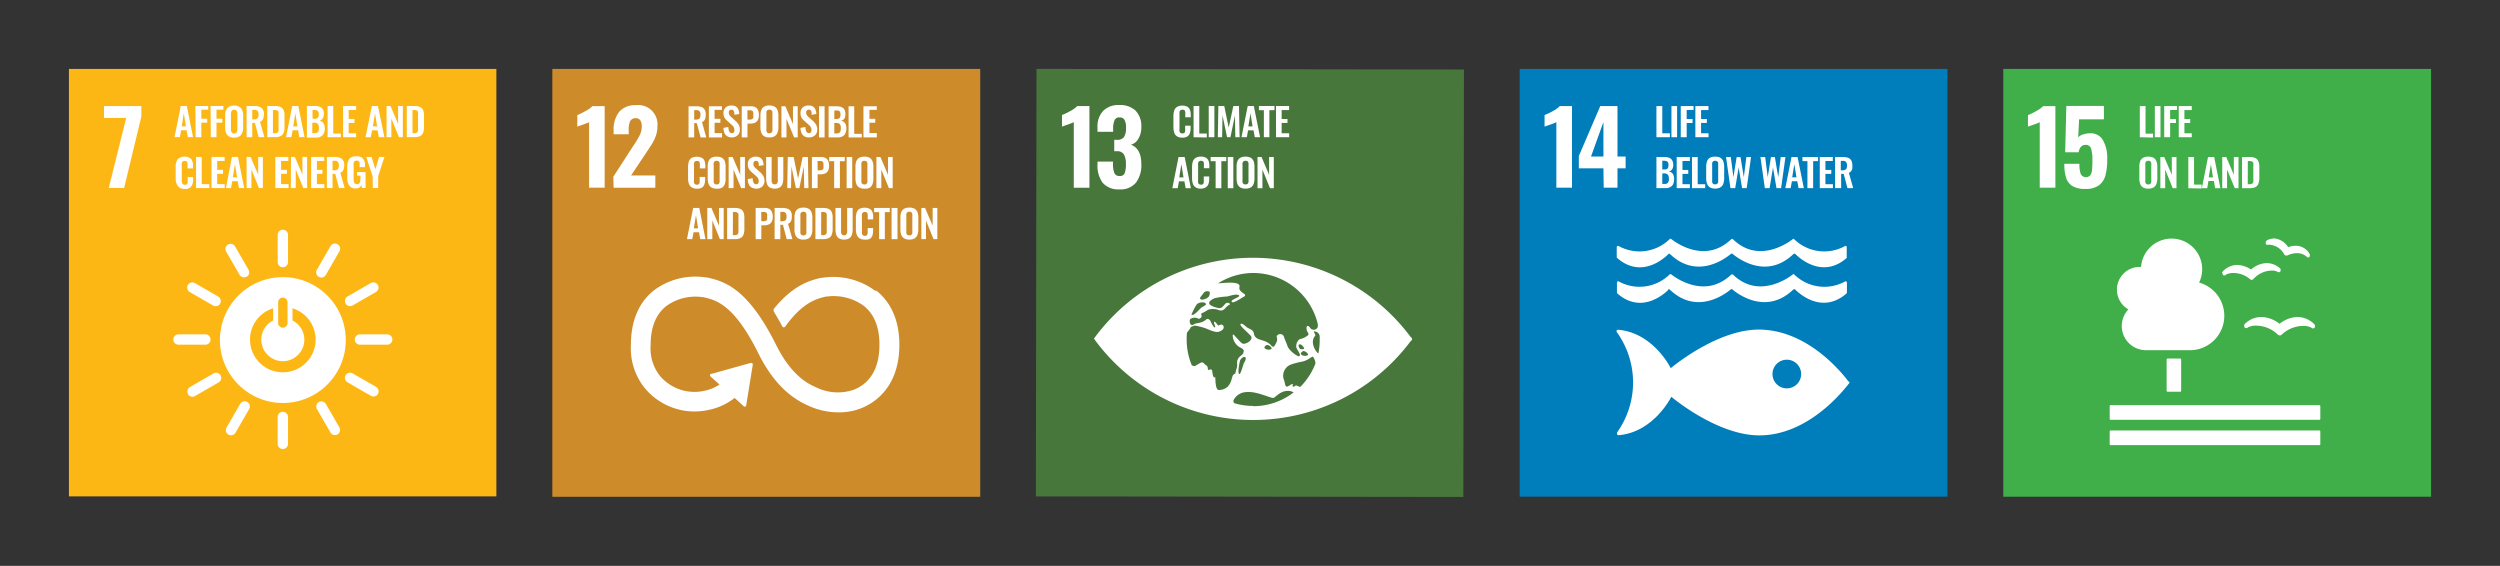 <?xml version="1.0" encoding="UTF-8" standalone="no"?>
<svg
   id="SDGs"
   viewBox="0 0 362.73 82.107"
   version="1.1"
   sodipodi:docname="Sustainable_Development_Goals.svg"
   width="362.73"
   height="82.107"
   inkscape:version="1.1.2 (0a00cf5339, 2022-02-04)"
   xmlns:inkscape="http://www.inkscape.org/namespaces/inkscape"
   xmlns:sodipodi="http://sodipodi.sourceforge.net/DTD/sodipodi-0.dtd"
   xmlns="http://www.w3.org/2000/svg"
   xmlns:svg="http://www.w3.org/2000/svg">
  <rect x="0" y="0" width="362.73" height="82.107" fill="#333333" stroke="none"/>
  <sodipodi:namedview
     id="namedview1117"
     pagecolor="#ffffff"
     bordercolor="#666666"
     borderopacity="1.0"
     inkscape:pageshadow="2"
     inkscape:pageopacity="0.0"
     inkscape:pagecheckerboard="0"
     showgrid="false"
     fit-margin-top="10"
     fit-margin-left="10"
     fit-margin-right="10"
     fit-margin-bottom="10"
     inkscape:zoom="4.8229806"
     inkscape:cx="216.77467"
     inkscape:cy="89.985849"
     inkscape:window-width="3840"
     inkscape:window-height="2107"
     inkscape:window-x="3840"
     inkscape:window-y="0"
     inkscape:window-maximized="1"
     inkscape:current-layer="SDGs" />
  <defs
     id="defs4">
    <style
       id="style2">.cls-1{fill:#f4f4f5;}.cls-2{fill:#5fbb46;}.cls-3{fill:#d19f2a;}.cls-4{fill:#c22033;}.cls-5{fill:#2d9a47;}.cls-6{fill:#48773c;}.cls-7{fill:#fdb714;}.cls-8{fill:#ef412a;}.cls-9{fill:#f99d25;}.cls-10{fill:#007dbb;}.cls-11{fill:#8f1838;}.cls-12{fill:#00add8;}.cls-13{fill:#f36e24;}.cls-14{fill:#ea1d2d;}.cls-15{fill:#e01a83;}.cls-16{fill:#1a3668;}.cls-17{fill:#cd8b2a;}.cls-18{fill:#00558a;}.cls-19{fill:#fff;}.cls-20{fill:#40ae49;}.cls-21{fill:#009edb;}</style>
  </defs>
  <g
     id="SDG15"
     transform="translate(141.01,-184.4)">
    <rect
       class="cls-20"
       x="149.65"
       y="194.4"
       width="62.07"
       height="62.07"
       id="rect192" />
    <path
       class="cls-19"
       d="m 154.94,202.14 c -0.1,0.05 -0.42,0.18 -0.93,0.36 -0.51,0.18 -0.67,0.23 -0.78,0.28 v -1.68 a 9.28,9.28 0 0 0 1.21,-0.59 4.26,4.26 0 0 0 1,-0.71 h 1.77 v 11.83 h -2.27 z"
       id="path194" />
    <path
       class="cls-19"
       d="m 159.68,211.39 a 2.11,2.11 0 0 1 -0.92,-1.22 6.47,6.47 0 0 1 -0.25,-2 h 2.19 a 4.08,4.08 0 0 0 0.19,1.48 0.85,0.85 0 0 0 1.39,0.17 1.68,1.68 0 0 0 0.25,-0.8 13.62,13.62 0 0 0 0.05,-1.45 5,5 0 0 0 -0.19,-1.61 0.78,0.78 0 0 0 -0.81,-0.54 c -0.53,0 -0.87,0.36 -1,1.07 h -1.95 l 0.17,-6.72 h 5.45 v 1.94 h -3.6 l -0.13,2.62 a 1.5,1.5 0 0 1 0.7,-0.42 3.38,3.38 0 0 1 1.07,-0.17 2,2 0 0 1 1.82,1 5.16,5.16 0 0 1 0.62,2.75 9,9 0 0 1 -0.25,2.33 2.68,2.68 0 0 1 -0.94,1.46 3.19,3.19 0 0 1 -2,0.53 3.41,3.41 0 0 1 -1.86,-0.42 z"
       id="path196" />
    <path
       class="cls-19"
       d="m 169.46,204.31 v -4.52 h 0.83 v 4 h 1.09 v 0.57 z"
       id="path198" />
    <path
       class="cls-19"
       d="m 171.64,204.31 v -4.52 h 0.82 v 4.52 z"
       id="path200" />
    <path
       class="cls-19"
       d="m 173,204.31 v -4.52 h 1.86 v 0.57 h -1 v 1.32 h 0.84 v 0.57 h -0.84 v 2.06 z"
       id="path202" />
    <path
       class="cls-19"
       d="m 175.11,204.31 v -4.52 H 177 v 0.58 h -1.07 v 1.3 h 0.84 v 0.58 h -0.84 v 1.49 H 177 v 0.57 z"
       id="path204" />
    <path
       class="cls-19"
       d="m 170.69,211.77 a 1.44,1.44 0 0 1 -0.77,-0.18 1,1 0 0 1 -0.41,-0.52 2.3,2.3 0 0 1 -0.12,-0.79 v -1.69 a 2.3,2.3 0 0 1 0.12,-0.79 1.06,1.06 0 0 1 0.41,-0.5 1.54,1.54 0 0 1 0.77,-0.17 1.52,1.52 0 0 1 0.77,0.17 1,1 0 0 1 0.41,0.5 2.29,2.29 0 0 1 0.13,0.79 v 1.7 a 2.27,2.27 0 0 1 -0.13,0.78 1,1 0 0 1 -0.41,0.52 1.42,1.42 0 0 1 -0.77,0.18 z m 0,-0.61 a 0.41,0.41 0 0 0 0.3,-0.09 0.4,0.4 0 0 0 0.13,-0.25 1.18,1.18 0 0 0 0,-0.34 v -2.08 a 1.18,1.18 0 0 0 0,-0.34 0.41,0.41 0 0 0 -0.13,-0.24 0.41,0.41 0 0 0 -0.3,-0.09 0.45,0.45 0 0 0 -0.3,0.09 0.41,0.41 0 0 0 -0.13,0.24 1.67,1.67 0 0 0 0,0.34 v 2.08 a 1.18,1.18 0 0 0 0,0.34 0.4,0.4 0 0 0 0.13,0.25 0.41,0.41 0 0 0 0.3,0.09 z"
       id="path206" />
    <path
       class="cls-19"
       d="m 172.44,211.71 v -4.53 H 173 l 1.1,2.58 v -2.58 h 0.68 v 4.53 h -0.54 l -1.1,-2.71 v 2.71 z"
       id="path208" />
    <path
       class="cls-19"
       d="m 176.5,211.71 v -4.53 h 0.83 v 4 h 1.1 v 0.57 z"
       id="path210" />
    <path
       class="cls-19"
       d="m 178.46,211.71 0.9,-4.53 h 0.89 l 0.9,4.53 h -0.76 l -0.18,-1.05 h -0.79 l -0.18,1.05 z m 1,-1.57 h 0.62 l -0.31,-1.9 z"
       id="path212" />
    <path
       class="cls-19"
       d="m 181.42,211.71 v -4.53 H 182 l 1.1,2.58 v -2.58 h 0.68 v 4.53 h -0.54 L 182.12,209 v 2.71 z"
       id="path214" />
    <path
       class="cls-19"
       d="m 184.29,211.71 v -4.53 h 1.07 a 2,2 0 0 1 0.86,0.15 0.84,0.84 0 0 1 0.44,0.47 2,2 0 0 1 0.14,0.79 v 1.65 a 2.16,2.16 0 0 1 -0.14,0.82 0.9,0.9 0 0 1 -0.43,0.49 1.9,1.9 0 0 1 -0.84,0.16 z m 0.83,-0.58 h 0.25 a 0.63,0.63 0 0 0 0.41,-0.1 0.45,0.45 0 0 0 0.15,-0.29 3.23,3.23 0 0 0 0,-0.48 v -1.73 a 2.45,2.45 0 0 0 0,-0.44 0.38,0.38 0 0 0 -0.16,-0.24 0.73,0.73 0 0 0 -0.4,-0.08 h -0.24 z"
       id="path216" />
    <rect
       class="cls-19"
       x="173.35"
       y="236.42"
       width="2.11"
       height="4.82"
       rx="0.14"
       id="rect218" />
    <path
       class="cls-19"
       d="m 195.51,243.18 h -30.28 a 0.15,0.15 0 0 0 -0.14,0.15 v 1.85 a 0.13,0.13 0 0 0 0.14,0.13 h 30.28 a 0.14,0.14 0 0 0 0.14,-0.13 v -1.85 a 0.15,0.15 0 0 0 -0.14,-0.15"
       id="path220" />
    <path
       class="cls-19"
       d="m 195.51,246.86 h -30.28 a 0.14,0.14 0 0 0 -0.14,0.14 v 1.86 a 0.13,0.13 0 0 0 0.14,0.13 h 30.28 a 0.14,0.14 0 0 0 0.14,-0.13 V 247 a 0.14,0.14 0 0 0 -0.14,-0.14"
       id="path222" />
    <path
       class="cls-19"
       d="m 189.75,231.39 a 4.53,4.53 0 0 0 -2.62,-1 3.48,3.48 0 0 0 -2.43,1 0.25,0.25 0 0 0 -0.09,0.19 v 0.16 a 0.27,0.27 0 0 0 0.09,0.21 0.24,0.24 0 0 0 0.21,0.05 H 185 a 0.4,0.4 0 0 0 0.15,-0.1 2.42,2.42 0 0 1 1.22,-0.25 4.6,4.6 0 0 1 3.12,1.3 v 0 a 0.39,0.39 0 0 0 0.27,0.11 A 0.34,0.34 0 0 0 190,233 v 0 a 4.57,4.57 0 0 1 3.12,-1.31 2.42,2.42 0 0 1 1.22,0.25 0.4,0.4 0 0 0 0.17,0.1 0.29,0.29 0 0 0 0.17,0 0.26,0.26 0 0 0 0.19,-0.25 v -0.15 a 0.27,0.27 0 0 0 -0.08,-0.19 3.52,3.52 0 0 0 -2.46,-1.06 4.42,4.42 0 0 0 -2.61,1"
       id="path224" />
    <path
       class="cls-19"
       d="m 187.87,219.32 a 0.23,0.23 0 0 0 -0.13,0.16 v 0.1 a 0.3,0.3 0 0 0 0,0.23 0.26,0.26 0 0 0 0.19,0.1 v 0 a 0.4,0.4 0 0 0 0.15,0 0.53,0.53 0 0 1 0.18,0 2.61,2.61 0 0 1 2.16,1.41 v 0 a 0.33,0.33 0 0 0 0.2,0.15 h 0.09 a 0.38,0.38 0 0 0 0.16,0 v 0 a 3,3 0 0 1 1.35,-0.33 2.08,2.08 0 0 1 1.38,0.44 0.35,0.35 0 0 0 0.1,0.11 l 0.1,0.05 h 0.07 a 0.27,0.27 0 0 0 0.12,0 0.26,0.26 0 0 0 0.13,-0.16 v -0.09 a 0.15,0.15 0 0 0 0,-0.07 0.28,0.28 0 0 0 0,-0.13 2.27,2.27 0 0 0 -2.05,-1.23 3.11,3.11 0 0 0 -1.09,0.2 2.66,2.66 0 0 0 -1.98,-1.26 2.51,2.51 0 0 0 -1.13,0.28"
       id="path226" />
    <path
       class="cls-19"
       d="m 181.47,224 v 0.14 a 0.26,0.26 0 0 0 0.32,0.23 v 0 a 0.41,0.41 0 0 0 0.13,-0.1 2.24,2.24 0 0 1 1.15,-0.26 3.75,3.75 0 0 1 2.4,0.91 v 0 a 0.39,0.39 0 0 0 0.23,0.09 v 0 a 0.37,0.37 0 0 0 0.24,-0.12 v 0 a 3.64,3.64 0 0 1 2.66,-1.23 1.7,1.7 0 0 1 0.79,0.15 0.53,0.53 0 0 0 0.15,0.08 h 0.18 a 0.25,0.25 0 0 0 0.17,-0.26 v -0.12 a 0.23,0.23 0 0 0 -0.09,-0.18 2.94,2.94 0 0 0 -1.94,-0.76 3.59,3.59 0 0 0 -2.26,0.94 3.79,3.79 0 0 0 -2,-0.67 2.88,2.88 0 0 0 -2.15,1 0.26,0.26 0 0 0 -0.07,0.19"
       id="path228" />
    <path
       class="cls-19"
       d="m 166.14,226.41 a 3.29,3.29 0 0 1 3.29,-3.28 h 0.21 a 4.44,4.44 0 1 1 8.42,2.27 5,5 0 0 1 -1.08,9.81 h -6.63 v 0 a 3.51,3.51 0 0 1 -2.55,-5.92 3.29,3.29 0 0 1 -1.66,-2.88 z"
       id="path230" />
  </g>
  <g
     id="SDG14"
     transform="translate(141.184,-184.41)">
    <rect
       class="cls-10"
       x="79.31"
       y="194.41"
       width="62.06"
       height="62.06"
       id="rect233" />
    <path
       class="cls-19"
       d="m 84.63,202.14 a 8.65,8.65 0 0 1 -0.93,0.37 c -0.41,0.13 -0.67,0.23 -0.78,0.27 v -1.68 a 8.5,8.5 0 0 0 1.21,-0.58 3.8,3.8 0 0 0 1,-0.72 h 1.77 v 11.84 h -2.27 z"
       id="path235" />
    <path
       class="cls-19"
       d="m 91.46,208.83 h -3.57 v -1.78 L 91,199.8 h 2.5 v 7.32 h 1.18 v 1.71 H 93.5 v 2.81 h -2 z m 0,-1.71 v -5 l -1.8,5 z"
       id="path237" />
    <path
       class="cls-19"
       d="M 99.15,204.32 V 199.8 H 100 v 3.95 h 1.1 v 0.57 z"
       id="path239" />
    <path
       class="cls-19"
       d="m 101.33,204.32 v -4.52 h 0.82 v 4.52 z"
       id="path241" />
    <path
       class="cls-19"
       d="m 102.68,204.32 v -4.52 h 1.86 v 0.57 h -1 v 1.31 h 0.85 v 0.58 h -0.85 v 2.06 z"
       id="path243" />
    <path
       class="cls-19"
       d="m 104.8,204.32 v -4.52 h 1.9 v 0.58 h -1.07 v 1.3 h 0.84 v 0.57 h -0.84 v 1.5 h 1.08 v 0.57 z"
       id="path245" />
    <path
       class="cls-19"
       d="m 99.15,211.71 v -4.52 h 1.11 a 2.26,2.26 0 0 1 0.54,0.05 1.15,1.15 0 0 1 0.42,0.19 0.79,0.79 0 0 1 0.27,0.35 1.35,1.35 0 0 1 0.1,0.57 1.32,1.32 0 0 1 -0.08,0.47 0.7,0.7 0 0 1 -0.22,0.31 1,1 0 0 1 -0.36,0.15 0.88,0.88 0 0 1 0.44,0.19 0.76,0.76 0 0 1 0.26,0.37 1.51,1.51 0 0 1 0.09,0.55 1.91,1.91 0 0 1 -0.08,0.57 1,1 0 0 1 -0.24,0.42 1.09,1.09 0 0 1 -0.4,0.25 1.77,1.77 0 0 1 -0.55,0.08 z M 100,209 h 0.28 a 0.78,0.78 0 0 0 0.38,-0.07 0.41,0.41 0 0 0 0.19,-0.22 1.35,1.35 0 0 0 0.05,-0.38 0.64,0.64 0 0 0 -0.08,-0.37 0.37,0.37 0 0 0 -0.24,-0.18 1.61,1.61 0 0 0 -0.42,-0.05 H 100 Z m 0,2.1 h 0.32 a 0.58,0.58 0 0 0 0.5,-0.18 0.94,0.94 0 0 0 0.14,-0.56 1.15,1.15 0 0 0 -0.07,-0.45 0.44,0.44 0 0 0 -0.21,-0.25 0.75,0.75 0 0 0 -0.39,-0.09 H 100 Z"
       id="path247" />
    <path
       class="cls-19"
       d="m 102.09,211.71 v -4.52 H 104 v 0.58 h -1.07 v 1.3 h 0.84 v 0.57 h -0.84 v 1.5 H 104 v 0.57 z"
       id="path249" />
    <path
       class="cls-19"
       d="m 104.31,211.71 v -4.52 h 0.83 v 3.95 h 1.09 v 0.57 z"
       id="path251" />
    <path
       class="cls-19"
       d="m 107.67,211.77 a 1.44,1.44 0 0 1 -0.77,-0.18 1,1 0 0 1 -0.4,-0.51 2.11,2.11 0 0 1 -0.13,-0.79 v -1.7 a 2.06,2.06 0 0 1 0.13,-0.78 0.91,0.91 0 0 1 0.4,-0.5 1.44,1.44 0 0 1 0.77,-0.17 1.4,1.4 0 0 1 0.77,0.17 0.93,0.93 0 0 1 0.41,0.5 2.27,2.27 0 0 1 0.13,0.78 v 1.7 a 2.38,2.38 0 0 1 -0.13,0.79 1,1 0 0 1 -0.41,0.51 1.39,1.39 0 0 1 -0.77,0.18 z m 0,-0.61 a 0.41,0.41 0 0 0 0.3,-0.09 0.48,0.48 0 0 0 0.14,-0.24 1.87,1.87 0 0 0 0,-0.34 v -2.09 a 1.79,1.79 0 0 0 0,-0.34 0.41,0.41 0 0 0 -0.44,-0.32 0.45,0.45 0 0 0 -0.3,0.09 0.4,0.4 0 0 0 -0.13,0.23 1.79,1.79 0 0 0 0,0.34 v 2.09 a 1.87,1.87 0 0 0 0,0.34 0.41,0.41 0 0 0 0.13,0.24 0.45,0.45 0 0 0 0.3,0.09 z"
       id="path253" />
    <path
       class="cls-19"
       d="m 109.89,211.71 -0.64,-4.52 h 0.69 l 0.38,2.93 0.47,-2.92 h 0.56 l 0.48,2.92 0.37,-2.93 h 0.68 l -0.63,4.52 h -0.67 l -0.5,-3 -0.5,3 z"
       id="path255" />
    <path
       class="cls-19"
       d="m 114.88,211.71 -0.64,-4.52 h 0.69 l 0.37,2.93 0.47,-2.92 h 0.57 l 0.48,2.92 0.37,-2.93 h 0.68 l -0.63,4.52 h -0.67 l -0.51,-3 -0.49,3 z"
       id="path257" />
    <path
       class="cls-19"
       d="m 117.85,211.71 0.9,-4.52 h 0.88 l 0.91,4.52 h -0.77 l -0.18,-1 h -0.78 l -0.19,1 z m 1,-1.57 h 0.62 l -0.31,-1.9 z"
       id="path259" />
    <path
       class="cls-19"
       d="m 121.06,211.71 v -3.92 h -0.72 v -0.6 h 2.26 v 0.6 h -0.71 v 3.92 z"
       id="path261" />
    <path
       class="cls-19"
       d="m 122.85,211.71 v -4.52 h 1.89 v 0.58 h -1.07 v 1.3 h 0.85 v 0.57 h -0.85 v 1.5 h 1.09 v 0.57 z"
       id="path263" />
    <path
       class="cls-19"
       d="m 125.07,211.71 v -4.52 h 1.08 a 2.51,2.51 0 0 1 0.78,0.1 0.92,0.92 0 0 1 0.48,0.38 1.31,1.31 0 0 1 0.16,0.71 2.38,2.38 0 0 1 0,0.49 0.84,0.84 0 0 1 -0.17,0.37 0.68,0.68 0 0 1 -0.33,0.24 l 0.63,2.23 h -0.83 l -0.55,-2.07 h -0.37 v 2.07 z m 0.83,-2.59 h 0.25 a 0.81,0.81 0 0 0 0.38,-0.07 0.41,0.41 0 0 0 0.21,-0.22 1.16,1.16 0 0 0 0.06,-0.4 0.8,0.8 0 0 0 -0.13,-0.51 0.56,0.56 0 0 0 -0.47,-0.17 h -0.3 z"
       id="path265" />
    <path
       class="cls-19"
       d="m 127,239.75 c -0.78,-1.06 -5.85,-7.52 -13,-7.52 -6.17,0 -12.77,5.6 -12.77,5.6 0,0 -2.48,-5.08 -7.55,-5.57 h -0.13 a 0.21,0.21 0 0 0 -0.2,0.2 0.63,0.63 0 0 0 0.08,0.18 12.49,12.49 0 0 1 0,14.53 v 0.07 a 0.21,0.21 0 0 0 0,0.11 0.21,0.21 0 0 0 0.19,0.2 h 0.11 c 5.09,-0.48 7.58,-5.57 7.58,-5.57 0,0 6.6,5.6 12.77,5.6 7.1,0 12.17,-6.46 13,-7.52 l 0.06,-0.07 a 0.17,0.17 0 0 0 0,-0.16 l -0.06,-0.07 m -9,1 a 2.08,2.08 0 1 1 2.07,-2.08 2.08,2.08 0 0 1 -2.07,2.08"
       id="path267" />
    <path
       class="cls-19"
       d="m 100.84,226.44 v -0.06 a 0.28,0.28 0 0 1 0.12,0 0.2,0.2 0 0 1 0.14,0.06 v 0 c 3.88,3.69 7.94,0.7 8.79,0 l 0.08,-0.08 h 0.16 l 0.08,0.08 c 0.85,0.7 4.91,3.69 8.78,0 v 0 a 0.18,0.18 0 0 1 0.14,-0.06 0.21,0.21 0 0 1 0.11,0 0.34,0.34 0 0 1 0.06,0.06 c 0.75,0.74 4,3.53 7.43,0.55 a 0.25,0.25 0 0 0 0.06,-0.15 v -1.41 a 0.21,0.21 0 0 0 -0.21,-0.21 v 0 l -0.1,0.05 a 6.24,6.24 0 0 1 -7.3,-1 l -0.09,-0.08 a 0.11,0.11 0 0 0 -0.08,0 H 119 a 0.18,0.18 0 0 0 -0.11,0.08 c -0.88,0.67 -5,3.42 -8.56,0.05 l -0.06,-0.05 a 0.18,0.18 0 0 0 -0.14,-0.06 0.17,0.17 0 0 0 -0.14,0.06 l -0.06,0.05 c -3.62,3.37 -7.68,0.62 -8.57,-0.05 a 0.14,0.14 0 0 0 -0.1,-0.08 h -0.06 a 0.15,0.15 0 0 0 -0.09,0 l -0.09,0.08 a 6.23,6.23 0 0 1 -7.29,1 l -0.1,-0.05 v 0 a 0.21,0.21 0 0 0 -0.21,0.21 v 1.41 a 0.2,0.2 0 0 0 0.06,0.15 c 3.43,3 6.68,0.19 7.43,-0.55"
       id="path269" />
    <path
       class="cls-19"
       d="m 93.6,220.08 v 0 a 0.2,0.2 0 0 0 -0.21,0.2 v 1.42 a 0.17,0.17 0 0 0 0.06,0.14 c 3.43,3 6.68,0.19 7.43,-0.55 v -0.06 a 0.24,0.24 0 0 1 0.12,0 0.19,0.19 0 0 1 0.13,0.05 v 0 c 3.88,3.7 7.94,0.7 8.79,0 l 0.08,-0.07 a 0.11,0.11 0 0 1 0.08,0 0.12,0.12 0 0 1 0.08,0 l 0.08,0.07 c 0.85,0.7 4.91,3.7 8.78,0 v 0 a 0.22,0.22 0 0 1 0.14,-0.05 0.2,0.2 0 0 1 0.11,0 l 0.06,0.06 c 0.75,0.74 4,3.53 7.43,0.55 a 0.2,0.2 0 0 0 0,-0.14 v -1.42 a 0.19,0.19 0 0 0 -0.2,-0.2 v 0 l -0.1,0.06 a 6.25,6.25 0 0 1 -7.3,-1 l -0.09,-0.08 h -0.08 0.01 a 0.31,0.31 0 0 0 -0.11,0.08 c -0.88,0.68 -5,3.43 -8.56,0.05 l -0.06,-0.05 a 0.22,0.22 0 0 0 -0.14,-0.06 0.2,0.2 0 0 0 -0.14,0.06 l -0.06,0.05 c -3.62,3.38 -7.68,0.63 -8.57,-0.05 a 0.21,0.21 0 0 0 -0.1,-0.08 h -0.06 -0.09 l -0.08,0.08 a 6.25,6.25 0 0 1 -7.3,1 l -0.1,-0.06"
       id="path271" />
  </g>
  <g
     id="SDG13"
     transform="translate(141.377,-184.392)">
    <rect
       class="cls-6"
       x="8.97"
       y="194.42"
       width="62.02"
       height="62.02"
       transform="rotate(-89.92,39.985,225.44)"
       id="rect274" />
    <path
       class="cls-19"
       d="m 14.42,202.12 a 9.74,9.74 0 0 1 -0.93,0.37 c -0.41,0.14 -0.67,0.23 -0.78,0.28 v -1.69 a 9,9 0 0 0 1.21,-0.58 3.8,3.8 0 0 0 1,-0.72 h 1.77 v 11.85 h -2.27 z"
       id="path276" />
    <path
       class="cls-19"
       d="m 18.6,210.9 a 4.22,4.22 0 0 1 -0.74,-2.65 v -0.41 h 2.25 v 0.39 a 3.12,3.12 0 0 0 0.22,1.31 0.77,0.77 0 0 0 0.75,0.39 0.7,0.7 0 0 0 0.72,-0.4 3.48,3.48 0 0 0 0.18,-1.31 2.76,2.76 0 0 0 -0.28,-1.41 1.11,1.11 0 0 0 -1,-0.48 h -0.41 v -1.65 h 0.37 a 1.23,1.23 0 0 0 1.05,-0.41 2.44,2.44 0 0 0 0.29,-1.35 2.32,2.32 0 0 0 -0.21,-1.12 0.78,0.78 0 0 0 -0.75,-0.37 0.69,0.69 0 0 0 -0.7,0.4 2.84,2.84 0 0 0 -0.21,1.17 v 0.52 h -2.27 v -0.64 a 3.31,3.31 0 0 1 0.82,-2.4 3.15,3.15 0 0 1 2.34,-0.85 3.28,3.28 0 0 1 2.37,0.82 3.19,3.19 0 0 1 0.83,2.36 3.15,3.15 0 0 1 -0.43,1.71 1.75,1.75 0 0 1 -1.08,0.87 c 1,0.37 1.51,1.3 1.51,2.8 a 4.23,4.23 0 0 1 -0.76,2.68 2.87,2.87 0 0 1 -2.41,1 3,3 0 0 1 -2.45,-0.97 z"
       id="path278" />
    <path
       class="cls-19"
       d="m 30.17,204.36 a 1.32,1.32 0 0 1 -0.78,-0.19 1,1 0 0 1 -0.4,-0.54 2.57,2.57 0 0 1 -0.11,-0.78 v -1.61 a 2.78,2.78 0 0 1 0.11,-0.81 1,1 0 0 1 0.4,-0.52 1.4,1.4 0 0 1 0.78,-0.19 1.49,1.49 0 0 1 0.73,0.16 0.91,0.91 0 0 1 0.38,0.46 2.08,2.08 0 0 1 0.11,0.69 v 0.38 H 30.6 V 201 a 3.49,3.49 0 0 0 0,-0.35 0.45,0.45 0 0 0 -0.11,-0.25 0.54,0.54 0 0 0 -0.61,0 0.42,0.42 0 0 0 -0.12,0.26 2.05,2.05 0 0 0 0,0.37 v 2 a 1.49,1.49 0 0 0 0,0.4 0.36,0.36 0 0 0 0.14,0.24 0.41,0.41 0 0 0 0.28,0.08 0.41,0.41 0 0 0 0.3,-0.09 0.51,0.51 0 0 0 0.1,-0.26 2.05,2.05 0 0 0 0,-0.37 v -0.4 h 0.79 V 203 a 2.2,2.2 0 0 1 -0.11,0.71 0.91,0.91 0 0 1 -0.37,0.49 1.29,1.29 0 0 1 -0.72,0.16 z"
       id="path280" />
    <path
       class="cls-19"
       d="m 31.8,204.3 v -4.53 h 0.83 v 4 h 1.09 v 0.57 z"
       id="path282" />
    <path
       class="cls-19"
       d="m 34,204.3 v -4.53 h 0.82 v 4.53 z"
       id="path284" />
    <path
       class="cls-19"
       d="m 35.32,204.3 0.08,-4.53 h 0.85 l 0.65,3.14 0.67,-3.14 h 0.82 l 0.09,4.53 h -0.62 l -0.06,-3.14 -0.65,3.14 H 36.66 L 36,201.14 35.94,204.3 Z"
       id="path286" />
    <path
       class="cls-19"
       d="m 38.75,204.3 0.91,-4.53 h 0.88 l 0.91,4.53 h -0.77 l -0.18,-1 h -0.79 l -0.18,1 z m 1,-1.57 h 0.61 l -0.3,-1.9 z"
       id="path288" />
    <path
       class="cls-19"
       d="m 42,204.3 v -3.92 h -0.72 v -0.61 h 2.26 v 0.61 H 42.8 v 3.92 z"
       id="path290" />
    <path
       class="cls-19"
       d="m 43.76,204.3 v -4.53 h 1.9 v 0.59 h -1.08 v 1.3 h 0.85 v 0.57 h -0.85 v 1.5 h 1.09 v 0.57 z"
       id="path292" />
    <path
       class="cls-19"
       d="m 28.72,211.7 0.9,-4.53 h 0.89 l 0.9,4.53 h -0.76 l -0.18,-1 h -0.79 l -0.18,1 z m 1,-1.57 h 0.62 l -0.31,-1.9 z"
       id="path294" />
    <path
       class="cls-19"
       d="m 32.87,211.76 a 1.25,1.25 0 0 1 -0.78,-0.2 1,1 0 0 1 -0.4,-0.53 2.57,2.57 0 0 1 -0.11,-0.78 v -1.61 a 2.78,2.78 0 0 1 0.11,-0.81 1,1 0 0 1 0.4,-0.52 1.32,1.32 0 0 1 0.78,-0.19 1.39,1.39 0 0 1 0.73,0.16 0.91,0.91 0 0 1 0.38,0.46 2,2 0 0 1 0.11,0.68 v 0.38 H 33.3 v -0.39 c 0,-0.12 0,-0.24 0,-0.34 a 0.45,0.45 0 0 0 -0.11,-0.25 0.41,0.41 0 0 0 -0.3,-0.1 0.46,0.46 0 0 0 -0.31,0.1 0.45,0.45 0 0 0 -0.12,0.26 2.17,2.17 0 0 0 0,0.38 v 2 a 1.58,1.58 0 0 0 0,0.41 0.36,0.36 0 0 0 0.14,0.24 0.47,0.47 0 0 0 0.28,0.08 0.38,0.38 0 0 0 0.3,-0.1 0.47,0.47 0 0 0 0.1,-0.26 1.94,1.94 0 0 0 0,-0.36 V 210 h 0.79 v 0.37 a 2.25,2.25 0 0 1 -0.11,0.71 0.89,0.89 0 0 1 -0.37,0.48 1.28,1.28 0 0 1 -0.72,0.2 z"
       id="path296" />
    <path
       class="cls-19"
       d="m 35,211.7 v -3.92 h -0.72 v -0.61 h 2.26 v 0.61 h -0.71 v 3.92 z"
       id="path298" />
    <path
       class="cls-19"
       d="m 36.76,211.7 v -4.53 h 0.81 v 4.53 z"
       id="path300" />
    <path
       class="cls-19"
       d="m 39.33,211.76 a 1.4,1.4 0 0 1 -0.76,-0.18 1,1 0 0 1 -0.41,-0.51 2.41,2.41 0 0 1 -0.12,-0.8 v -1.69 a 2.3,2.3 0 0 1 0.12,-0.79 1,1 0 0 1 0.41,-0.5 1.5,1.5 0 0 1 0.76,-0.17 1.56,1.56 0 0 1 0.78,0.17 1.06,1.06 0 0 1 0.41,0.5 2.3,2.3 0 0 1 0.12,0.79 v 1.7 a 2.28,2.28 0 0 1 -0.12,0.78 1,1 0 0 1 -0.41,0.52 1.45,1.45 0 0 1 -0.78,0.18 z m 0,-0.61 a 0.46,0.46 0 0 0 0.31,-0.09 0.47,0.47 0 0 0 0.13,-0.24 1.9,1.9 0 0 0 0,-0.35 v -2.08 a 1.72,1.72 0 0 0 0,-0.34 0.47,0.47 0 0 0 -0.13,-0.24 0.46,0.46 0 0 0 -0.31,-0.09 0.4,0.4 0 0 0 -0.29,0.09 0.48,0.48 0 0 0 -0.14,0.24 1.72,1.72 0 0 0 0,0.34 v 2.08 a 1.9,1.9 0 0 0 0,0.35 0.41,0.41 0 0 0 0.13,0.24 0.45,0.45 0 0 0 0.3,0.09 z"
       id="path302" />
    <path
       class="cls-19"
       d="m 41.08,211.7 v -4.53 h 0.58 l 1.1,2.58 v -2.58 h 0.68 v 4.53 h -0.55 l -1.1,-2.7 v 2.71 z"
       id="path304" />
    <path
       class="cls-19"
       d="m 63.33,233.33 a 28.54,28.54 0 0 0 -45.8,-0.06 l -0.18,0.25 0.18,0.26 a 28.53,28.53 0 0 0 45.8,0.07 0.28,0.28 0 0 0 0,-0.52 m -30.6,-5.73 c 0.13,-0.18 0.54,-0.7 0.59,-0.77 a 0.7,0.7 0 0 1 0.47,-0.19 c 0.14,0 0.34,0.05 0.36,0.16 a 1.2,1.2 0 0 1 -0.13,0.62 1.56,1.56 0 0 1 -1,0.45 c -0.22,0 -0.31,-0.2 -0.27,-0.27 m -0.49,1 v -0.06 a 1.22,1.22 0 0 1 0.76,-0.27 c 0.24,-0.05 0.56,0.08 0.59,0.24 0.03,0.16 -0.6,0.44 -0.72,0.55 -0.33,0.31 -0.85,0.93 -1.15,1 a 0.34,0.34 0 0 1 -0.25,0 9.11,9.11 0 0 1 0.72,-1.43 m 5.15,10.62 a 2.58,2.58 0 0 1 -0.59,1.23 1.91,1.91 0 0 1 -1.31,0.5 c -0.44,0 -0.5,-1.2 -0.5,-1.8 0,-0.21 -0.29,0.41 -0.44,-0.84 -0.1,-0.8 -0.62,0.08 -0.65,-0.46 -0.03,-0.54 -0.3,-0.42 -0.56,-0.76 -0.26,-0.34 -0.61,0 -1,0.2 -0.39,0.2 -0.22,0.26 -0.76,0.09 v 0 a 9.76,9.76 0 0 1 -0.75,-3.75 c 0,-0.33 0,-0.65 0.05,-1 a 0.35,0.35 0 0 1 0.06,-0.09 c 0.51,-0.61 0.5,-0.75 0.5,-0.75 l 0.56,-0.19 a 9.27,9.27 0 0 1 1.58,0.4 c 0.56,0.21 1.43,0.68 2,0.47 0.37,-0.15 0.65,-0.35 0.62,-0.66 -0.03,-0.31 -0.34,-0.48 -0.71,-0.22 -0.14,0.1 -0.43,-0.58 -0.65,-0.55 -0.22,0.03 0.28,0.8 0.08,0.83 -0.2,0.03 -0.58,-0.79 -0.64,-0.93 -0.06,-0.14 -0.37,-0.46 -0.64,-0.21 -0.56,0.54 -1.49,0.5 -1.67,0.64 -0.57,0.42 -0.71,-0.14 -0.7,-0.48 a 2,2 0 0 1 0.07,-0.23 1.16,1.16 0 0 1 1.07,-0.12 c 0.25,0.17 0.43,0 0.53,-0.14 0.1,-0.14 0.06,-0.26 0,-0.39 -0.06,-0.13 0.12,-0.24 0.25,-0.27 a 6,6 0 0 0 0.73,-0.43 2.42,2.42 0 0 1 1.47,0 0.78,0.78 0 0 0 1,-0.19 2.37,2.37 0 0 1 0.7,-0.58 c 0.14,-0.07 -0.35,-0.52 -0.75,0 -0.4,0.52 -0.6,0.53 -0.78,0.53 -0.18,0 -1.3,-0.27 -1.44,-0.63 -0.14,-0.36 0.35,-0.61 0.76,-0.81 a 10,10 0 0 1 1.82,-0.25 c 0.58,-0.13 1.33,-0.42 1.71,-0.17 0.38,0.25 -1.57,0.7 -0.94,1 0.23,0.13 1.26,-0.59 1.61,-0.77 0.83,-0.43 -0.8,-0.57 -0.59,-1.44 0.21,-0.87 -2,-0.6 -3.11,-0.52 a 9.53,9.53 0 0 1 5.11,-1.51 9.64,9.64 0 0 1 9.36,7.39 2,2 0 0 1 0,0.45 0.63,0.63 0 0 1 -1.13,0.08 c -0.1,-0.14 -0.51,-0.53 -0.5,0.14 0.01,0.67 0.65,0.73 0,1.13 a 2.42,2.42 0 0 1 -1,0.41 1.29,1.29 0 0 0 -0.49,1.15 c 0.07,0.37 0.94,1.37 0.29,1.33 a 3.8,3.8 0 0 1 -1.49,-1.3 c -0.2,-0.53 -0.42,-1.06 -0.57,-1.46 A 0.57,0.57 0 0 0 44,233 c -0.34,0.23 0.1,0.46 -0.15,1 -0.25,0.54 -0.42,0.94 -0.78,0.53 -0.94,-1.08 -2.31,-0.55 -2.52,-1.75 -0.12,-0.65 -0.68,-0.59 -1.14,-1 -0.46,-0.41 -0.73,-0.56 -0.81,-0.3 -0.08,0.26 1.47,1.46 1.58,1.77 0.16,0.47 -0.47,0.88 -0.92,1 -0.45,0.12 -0.66,-0.26 -1.11,-0.73 -0.45,-0.47 -0.64,-0.8 -0.67,-0.43 a 2.08,2.08 0 0 0 0.88,1.6 c 0.39,0.24 0.82,0.36 0.7,0.76 -0.12,0.4 0,0.17 -0.44,0.6 a 1.16,1.16 0 0 0 -0.49,1.17 c 0,0.61 -0.13,0.64 -0.22,1.14 -0.09,0.5 -0.32,0.07 -0.51,0.8 m 10.34,-3.83 c 0.32,0 0.81,0.43 0.62,0.6 a 0.87,0.87 0 0 1 -0.92,-0.08 c -0.24,-0.19 0.15,-0.5 0.3,-0.52 m -0.41,-0.29 c -0.1,0 -0.19,-0.14 -0.27,-0.38 a 0.21,0.21 0 0 1 0.31,-0.27 c 0.2,0.1 0.46,0.39 0.46,0.55 0,0.16 -0.39,0.14 -0.5,0.1 m -4.25,0 a 0.89,0.89 0 0 1 -0.92,-0.09 c -0.24,-0.19 0.16,-0.5 0.3,-0.51 0.32,0 0.81,0.42 0.62,0.6 M 39.14,237 c -0.14,0.22 -0.5,1.84 -0.74,1.65 -0.24,-0.19 0.1,-1.88 0.17,-2 0.38,-0.69 1.2,-0.66 0.57,0.36 m 1.3,6.28 a 9.7,9.7 0 0 1 -2.71,-0.39 0.41,0.41 0 0 1 -0.12,-0.47 2.16,2.16 0 0 1 1.89,-1.15 c 1.56,-0.15 3.61,1 3.94,0.83 0.33,-0.17 1,-1 2,-1 a 1.46,1.46 0 0 1 0.88,0.22 9.66,9.66 0 0 1 -5.84,2 m 6.79,-2.79 a 1.7,1.7 0 0 1 -0.3,-0.12 c -0.53,-0.26 -0.46,0.16 -0.72,0.07 -0.26,-0.09 0.29,-0.7 -0.49,-0.19 -0.78,0.51 -0.56,-0.08 -0.9,-0.94 a 1.74,1.74 0 0 1 1,-2.05 10.65,10.65 0 0 1 1.75,-0.46 c 1.16,-0.29 1.4,-1 1.61,-0.56 l 0.12,0.23 a 1.53,1.53 0 0 1 0.14,0.62 9.66,9.66 0 0 1 -2.21,3.4 m 2.65,-4.86 c -0.26,-0.07 -1.34,-1.57 -0.49,-2.55 0.15,-0.16 -0.28,-0.64 -0.16,-0.65 a 0.79,0.79 0 0 1 0.83,0.68 c 0,0.18 0,0.37 0,0.55 a 9.82,9.82 0 0 1 -0.2,2"
       id="path306" />
  </g>
  <g
     id="SDG12"
     transform="translate(-280.779,-114.06)">
    <rect
       class="cls-17"
       x="360.92"
       y="124.06"
       width="62.08"
       height="62.08"
       id="rect309" />
    <path
       class="cls-19"
       d="m 366.25,131.79 c -0.11,0.06 -0.42,0.18 -0.94,0.37 -0.52,0.19 -0.67,0.23 -0.77,0.28 v -1.68 a 10.75,10.75 0 0 0 1.2,-0.59 4.05,4.05 0 0 0 1,-0.71 h 1.77 v 11.83 h -2.26 z"
       id="path311" />
    <path
       class="cls-19"
       d="m 369.77,139.7 2.86,-4.43 0.18,-0.26 a 11.88,11.88 0 0 0 0.82,-1.4 2.91,2.91 0 0 0 0.26,-1.23 1.43,1.43 0 0 0 -0.22,-0.87 0.74,0.74 0 0 0 -0.63,-0.3 0.87,0.87 0 0 0 -0.85,0.47 A 3,3 0 0 0 372,133 v 0.54 h -2.19 v -0.58 a 4.11,4.11 0 0 1 0.78,-2.64 3,3 0 0 1 2.45,-1 2.8,2.8 0 0 1 3.12,3.11 3.8,3.8 0 0 1 -0.2,1.27 6.25,6.25 0 0 1 -0.48,1.07 c -0.19,0.31 -0.48,0.76 -0.86,1.33 l -2.28,3.42 h 3.52 v 1.78 h -6.05 z"
       id="path313" />
    <path
       class="cls-19"
       d="m 380.68,134 v -4.52 h 1.08 a 2.16,2.16 0 0 1 0.77,0.11 0.82,0.82 0 0 1 0.48,0.37 1.31,1.31 0 0 1 0.17,0.71 2.38,2.38 0 0 1 -0.05,0.49 0.94,0.94 0 0 1 -0.17,0.38 0.73,0.73 0 0 1 -0.33,0.23 l 0.63,2.23 h -0.83 l -0.55,-2.07 H 381.5 V 134 Z m 0.82,-2.59 h 0.26 a 0.81,0.81 0 0 0 0.38,-0.07 0.41,0.41 0 0 0 0.21,-0.22 1.16,1.16 0 0 0 0.06,-0.4 0.82,0.82 0 0 0 -0.13,-0.51 0.56,0.56 0 0 0 -0.47,-0.17 h -0.31 z"
       id="path315" />
    <path
       class="cls-19"
       d="m 383.63,134 v -4.52 h 1.9 V 130 h -1.07 v 1.3 h 0.84 v 0.57 h -0.84 v 1.5 h 1.08 V 134 Z"
       id="path317" />
    <path
       class="cls-19"
       d="m 387,134 a 1.33,1.33 0 0 1 -0.69,-0.16 1,1 0 0 1 -0.41,-0.46 2.31,2.31 0 0 1 -0.16,-0.76 l 0.71,-0.14 a 2.12,2.12 0 0 0 0.07,0.47 0.65,0.65 0 0 0 0.16,0.31 0.4,0.4 0 0 0 0.29,0.11 0.31,0.31 0 0 0 0.28,-0.12 0.5,0.5 0 0 0 0.09,-0.31 0.78,0.78 0 0 0 -0.14,-0.48 1.82,1.82 0 0 0 -0.36,-0.38 l -0.57,-0.51 a 1.67,1.67 0 0 1 -0.38,-0.46 1.33,1.33 0 0 1 -0.14,-0.63 1.06,1.06 0 0 1 0.31,-0.82 1.2,1.2 0 0 1 0.86,-0.29 1.36,1.36 0 0 1 0.53,0.09 0.93,0.93 0 0 1 0.34,0.28 1.17,1.17 0 0 1 0.18,0.39 2.31,2.31 0 0 1 0.08,0.47 l -0.7,0.12 a 3.53,3.53 0 0 0 -0.05,-0.38 0.49,0.49 0 0 0 -0.13,-0.26 0.4,0.4 0 0 0 -0.55,0 0.44,0.44 0 0 0 -0.1,0.3 0.65,0.65 0 0 0 0.1,0.38 1.22,1.22 0 0 0 0.27,0.3 l 0.56,0.5 a 2.29,2.29 0 0 1 0.48,0.55 1.41,1.41 0 0 1 0.2,0.76 1.21,1.21 0 0 1 -0.14,0.58 1.07,1.07 0 0 1 -0.4,0.39 A 1.15,1.15 0 0 1 387,134 Z"
       id="path319" />
    <path
       class="cls-19"
       d="m 388.4,134 v -4.52 h 1.33 a 1.3,1.3 0 0 1 0.67,0.15 0.9,0.9 0 0 1 0.37,0.44 1.78,1.78 0 0 1 0.12,0.69 1.44,1.44 0 0 1 -0.15,0.71 0.9,0.9 0 0 1 -0.42,0.4 1.59,1.59 0 0 1 -0.64,0.12 h -0.45 v 2 z m 0.83,-2.59 h 0.31 a 0.82,0.82 0 0 0 0.35,-0.06 0.41,0.41 0 0 0 0.18,-0.21 1.34,1.34 0 0 0 0,-0.38 2.1,2.1 0 0 0 0,-0.4 0.36,0.36 0 0 0 -0.16,-0.23 0.75,0.75 0 0 0 -0.38,-0.07 h -0.31 z"
       id="path321" />
    <path
       class="cls-19"
       d="m 392.41,134 a 1.44,1.44 0 0 1 -0.77,-0.18 0.94,0.94 0 0 1 -0.4,-0.51 2.11,2.11 0 0 1 -0.13,-0.79 v -1.7 a 2.06,2.06 0 0 1 0.13,-0.78 0.91,0.91 0 0 1 0.4,-0.5 1.44,1.44 0 0 1 0.77,-0.17 1.4,1.4 0 0 1 0.77,0.17 0.93,0.93 0 0 1 0.41,0.5 2.06,2.06 0 0 1 0.13,0.78 v 1.7 a 2.11,2.11 0 0 1 -0.13,0.79 1,1 0 0 1 -0.41,0.51 1.39,1.39 0 0 1 -0.77,0.18 z m 0,-0.61 a 0.47,0.47 0 0 0 0.3,-0.08 0.51,0.51 0 0 0 0.14,-0.25 1.79,1.79 0 0 0 0,-0.34 v -2.09 a 1.79,1.79 0 0 0 0,-0.34 0.41,0.41 0 0 0 -0.44,-0.32 0.45,0.45 0 0 0 -0.3,0.09 0.4,0.4 0 0 0 -0.13,0.23 1.79,1.79 0 0 0 0,0.34 v 2.09 a 1.79,1.79 0 0 0 0,0.34 0.43,0.43 0 0 0 0.13,0.25 0.51,0.51 0 0 0 0.3,0.11 z"
       id="path323" />
    <path
       class="cls-19"
       d="m 394.16,134 v -4.52 h 0.57 l 1.1,2.58 v -2.58 h 0.69 V 134 H 396 l -1.11,-2.7 v 2.7 z"
       id="path325" />
    <path
       class="cls-19"
       d="m 398.18,134 a 1.33,1.33 0 0 1 -0.69,-0.16 1,1 0 0 1 -0.41,-0.46 2.31,2.31 0 0 1 -0.16,-0.76 l 0.71,-0.14 a 2.12,2.12 0 0 0 0.07,0.47 0.65,0.65 0 0 0 0.16,0.31 0.4,0.4 0 0 0 0.29,0.11 0.31,0.31 0 0 0 0.28,-0.12 0.5,0.5 0 0 0 0.09,-0.31 0.78,0.78 0 0 0 -0.14,-0.48 1.82,1.82 0 0 0 -0.36,-0.38 l -0.57,-0.51 a 1.67,1.67 0 0 1 -0.38,-0.46 1.33,1.33 0 0 1 -0.14,-0.63 1.06,1.06 0 0 1 0.31,-0.82 1.2,1.2 0 0 1 0.86,-0.29 1.36,1.36 0 0 1 0.53,0.09 0.93,0.93 0 0 1 0.34,0.28 1.17,1.17 0 0 1 0.18,0.39 2.31,2.31 0 0 1 0.08,0.47 l -0.7,0.12 a 3.53,3.53 0 0 0 0,-0.38 0.49,0.49 0 0 0 -0.13,-0.26 0.4,0.4 0 0 0 -0.55,0 0.44,0.44 0 0 0 -0.1,0.3 0.65,0.65 0 0 0 0.1,0.38 1.22,1.22 0 0 0 0.27,0.3 l 0.56,0.5 a 2.29,2.29 0 0 1 0.48,0.55 1.41,1.41 0 0 1 0.2,0.76 1.21,1.21 0 0 1 -0.14,0.58 1.07,1.07 0 0 1 -0.4,0.39 1.15,1.15 0 0 1 -0.64,0.16 z"
       id="path327" />
    <path
       class="cls-19"
       d="m 399.61,134 v -4.52 h 0.81 V 134 Z"
       id="path329" />
    <path
       class="cls-19"
       d="m 401,134 v -4.52 h 1.11 a 3,3 0 0 1 0.55,0.05 1.15,1.15 0 0 1 0.42,0.19 0.85,0.85 0 0 1 0.27,0.35 1.55,1.55 0 0 1 0.09,0.57 1.33,1.33 0 0 1 -0.07,0.47 0.79,0.79 0 0 1 -0.22,0.31 0.83,0.83 0 0 1 -0.37,0.15 0.92,0.92 0 0 1 0.45,0.19 0.83,0.83 0 0 1 0.26,0.37 1.51,1.51 0 0 1 0.09,0.55 2,2 0 0 1 -0.08,0.58 1.27,1.27 0 0 1 -0.24,0.41 1.09,1.09 0 0 1 -0.4,0.25 1.84,1.84 0 0 1 -0.56,0.08 z m 0.83,-2.67 h 0.28 a 0.8,0.8 0 0 0 0.38,-0.08 0.41,0.41 0 0 0 0.19,-0.22 1.35,1.35 0 0 0 0.05,-0.38 0.75,0.75 0 0 0 -0.08,-0.37 0.42,0.42 0 0 0 -0.25,-0.18 1.47,1.47 0 0 0 -0.41,0 h -0.16 z m 0,2.09 h 0.31 a 0.6,0.6 0 0 0 0.51,-0.18 1,1 0 0 0 0.13,-0.56 1.44,1.44 0 0 0 -0.06,-0.45 0.47,0.47 0 0 0 -0.21,-0.25 0.77,0.77 0 0 0 -0.4,-0.08 h -0.28 z"
       id="path331" />
    <path
       class="cls-19"
       d="m 403.9,134 v -4.52 h 0.82 v 4 h 1.1 V 134 Z"
       id="path333" />
    <path
       class="cls-19"
       d="m 406.06,134 v -4.52 H 408 V 130 h -1.07 v 1.3 h 0.84 v 0.57 h -0.84 v 1.5 H 408 V 134 Z"
       id="path335" />
    <path
       class="cls-19"
       d="m 381.89,141.43 a 1.31,1.31 0 0 1 -0.77,-0.2 1.06,1.06 0 0 1 -0.4,-0.53 2.67,2.67 0 0 1 -0.11,-0.78 v -1.62 a 2.71,2.71 0 0 1 0.11,-0.8 1,1 0 0 1 0.4,-0.53 1.76,1.76 0 0 1 1.51,0 0.89,0.89 0 0 1 0.38,0.45 2.08,2.08 0 0 1 0.11,0.69 v 0.38 h -0.8 v -0.39 c 0,-0.13 0,-0.24 0,-0.35 a 0.52,0.52 0 0 0 -0.11,-0.25 0.54,0.54 0 0 0 -0.61,0 0.46,0.46 0 0 0 -0.13,0.26 c 0,0.11 0,0.24 0,0.37 v 2 a 1.62,1.62 0 0 0 0,0.41 0.42,0.42 0 0 0 0.14,0.24 0.47,0.47 0 0 0 0.28,0.08 0.37,0.37 0 0 0 0.29,-0.1 0.44,0.44 0 0 0 0.11,-0.26 2.06,2.06 0 0 0 0,-0.36 v -0.41 h 0.8 v 0.36 a 2.16,2.16 0 0 1 -0.11,0.71 0.91,0.91 0 0 1 -0.37,0.49 1.34,1.34 0 0 1 -0.72,0.14 z"
       id="path337" />
    <path
       class="cls-19"
       d="m 384.76,141.43 a 1.42,1.42 0 0 1 -0.77,-0.18 1,1 0 0 1 -0.41,-0.52 2.3,2.3 0 0 1 -0.12,-0.79 v -1.69 a 2.3,2.3 0 0 1 0.12,-0.79 1,1 0 0 1 0.41,-0.5 1.52,1.52 0 0 1 0.77,-0.17 1.54,1.54 0 0 1 0.77,0.17 1,1 0 0 1 0.41,0.5 2.3,2.3 0 0 1 0.12,0.79 V 140 a 2.28,2.28 0 0 1 -0.12,0.78 1,1 0 0 1 -0.41,0.51 1.35,1.35 0 0 1 -0.77,0.14 z m 0,-0.61 a 0.45,0.45 0 0 0 0.3,-0.09 0.46,0.46 0 0 0 0.13,-0.25 1.79,1.79 0 0 0 0,-0.34 v -2.08 a 1.72,1.72 0 0 0 0,-0.34 0.47,0.47 0 0 0 -0.13,-0.24 0.45,0.45 0 0 0 -0.3,-0.09 0.43,0.43 0 0 0 -0.3,0.09 0.41,0.41 0 0 0 -0.13,0.24 1.18,1.18 0 0 0 0,0.34 v 2.08 a 1.79,1.79 0 0 0 0,0.34 0.38,0.38 0 0 0 0.44,0.34 z"
       id="path339" />
    <path
       class="cls-19"
       d="m 386.5,141.36 v -4.52 h 0.58 l 1.1,2.58 v -2.58 h 0.68 v 4.52 h -0.55 l -1.1,-2.7 v 2.7 z"
       id="path341" />
    <path
       class="cls-19"
       d="m 390.52,141.43 a 1.39,1.39 0 0 1 -0.68,-0.16 1,1 0 0 1 -0.41,-0.47 1.85,1.85 0 0 1 -0.16,-0.75 l 0.71,-0.14 a 2.86,2.86 0 0 0 0.06,0.46 0.66,0.66 0 0 0 0.17,0.31 0.38,0.38 0 0 0 0.28,0.11 0.33,0.33 0 0 0 0.29,-0.12 0.57,0.57 0 0 0 0.08,-0.31 0.82,0.82 0 0 0 -0.13,-0.48 2.1,2.1 0 0 0 -0.36,-0.38 L 389.8,139 a 1.67,1.67 0 0 1 -0.38,-0.47 1.16,1.16 0 0 1 -0.14,-0.62 1.06,1.06 0 0 1 0.31,-0.83 1.22,1.22 0 0 1 0.85,-0.29 1.17,1.17 0 0 1 0.53,0.1 0.71,0.71 0 0 1 0.34,0.27 1,1 0 0 1 0.19,0.39 2.31,2.31 0 0 1 0.08,0.47 l -0.71,0.12 a 2.11,2.11 0 0 0 0,-0.38 0.58,0.58 0 0 0 -0.13,-0.26 0.33,0.33 0 0 0 -0.27,-0.1 0.36,0.36 0 0 0 -0.29,0.12 0.49,0.49 0 0 0 -0.09,0.3 0.71,0.71 0 0 0 0.09,0.38 1.28,1.28 0 0 0 0.28,0.3 l 0.56,0.5 a 2.53,2.53 0 0 1 0.48,0.55 1.43,1.43 0 0 1 0.2,0.76 1.11,1.11 0 0 1 -0.15,0.58 0.92,0.92 0 0 1 -0.39,0.39 1.16,1.16 0 0 1 -0.64,0.15 z"
       id="path343" />
    <path
       class="cls-19"
       d="m 393.21,141.43 a 1.45,1.45 0 0 1 -0.78,-0.19 1,1 0 0 1 -0.38,-0.52 2.81,2.81 0 0 1 -0.11,-0.82 v -3.06 h 0.8 V 140 a 2.6,2.6 0 0 0 0,0.4 0.69,0.69 0 0 0 0.13,0.3 0.43,0.43 0 0 0 0.31,0.11 0.43,0.43 0 0 0 0.32,-0.11 0.59,0.59 0 0 0 0.13,-0.3 2.6,2.6 0 0 0 0,-0.4 v -3.16 h 0.8 v 3.06 a 2.81,2.81 0 0 1 -0.11,0.82 1,1 0 0 1 -0.38,0.52 1.46,1.46 0 0 1 -0.73,0.19 z"
       id="path345" />
    <path
       class="cls-19"
       d="m 395,141.36 0.08,-4.52 h 0.85 l 0.64,3.13 0.67,-3.13 H 398 l 0.08,4.52 h -0.61 l -0.07,-3.14 -0.64,3.14 h -0.5 l -0.65,-3.15 -0.06,3.15 z"
       id="path347" />
    <path
       class="cls-19"
       d="m 398.58,141.36 v -4.52 h 1.33 a 1.3,1.3 0 0 1 0.67,0.15 1,1 0 0 1 0.37,0.44 1.78,1.78 0 0 1 0.12,0.69 1.48,1.48 0 0 1 -0.15,0.72 0.88,0.88 0 0 1 -0.42,0.39 1.59,1.59 0 0 1 -0.64,0.12 h -0.45 v 2 z m 0.83,-2.59 h 0.31 a 0.82,0.82 0 0 0 0.35,-0.06 0.35,0.35 0 0 0 0.18,-0.21 1.29,1.29 0 0 0 0,-0.38 2.1,2.1 0 0 0 0,-0.4 0.39,0.39 0 0 0 -0.16,-0.23 0.75,0.75 0 0 0 -0.38,-0.07 h -0.31 z"
       id="path349" />
    <path
       class="cls-19"
       d="m 401.81,141.36 v -3.91 h -0.72 v -0.61 h 2.26 v 0.61 h -0.71 v 3.91 z"
       id="path351" />
    <path
       class="cls-19"
       d="m 403.62,141.36 v -4.52 h 0.81 v 4.52 z"
       id="path353" />
    <path
       class="cls-19"
       d="m 406.19,141.43 a 1.4,1.4 0 0 1 -0.76,-0.18 1,1 0 0 1 -0.41,-0.52 2.3,2.3 0 0 1 -0.12,-0.79 v -1.69 a 2.3,2.3 0 0 1 0.12,-0.79 1,1 0 0 1 0.41,-0.5 1.5,1.5 0 0 1 0.76,-0.17 1.56,1.56 0 0 1 0.78,0.17 1,1 0 0 1 0.4,0.5 2.08,2.08 0 0 1 0.13,0.79 V 140 a 2.06,2.06 0 0 1 -0.13,0.78 1,1 0 0 1 -0.4,0.51 1.36,1.36 0 0 1 -0.78,0.14 z m 0,-0.61 a 0.38,0.38 0 0 0 0.44,-0.34 1.79,1.79 0 0 0 0,-0.34 v -2.08 a 1.72,1.72 0 0 0 0,-0.34 0.47,0.47 0 0 0 -0.13,-0.24 0.46,0.46 0 0 0 -0.31,-0.09 0.4,0.4 0 0 0 -0.29,0.09 0.48,0.48 0 0 0 -0.14,0.24 1.72,1.72 0 0 0 0,0.34 v 2.08 a 1.79,1.79 0 0 0 0,0.34 0.4,0.4 0 0 0 0.13,0.25 0.45,0.45 0 0 0 0.3,0.09 z"
       id="path355" />
    <path
       class="cls-19"
       d="m 407.94,141.36 v -4.52 h 0.58 l 1.1,2.58 v -2.58 h 0.68 v 4.52 h -0.55 l -1.1,-2.7 v 2.7 z"
       id="path357" />
    <path
       class="cls-19"
       d="m 380.45,148.76 0.9,-4.53 h 0.89 l 0.9,4.53 h -0.76 l -0.18,-1 h -0.79 l -0.19,1 z m 1,-1.57 h 0.62 l -0.31,-1.9 z"
       id="path359" />
    <path
       class="cls-19"
       d="m 383.4,148.76 v -4.53 h 0.6 l 1.1,2.58 v -2.58 h 0.68 v 4.53 h -0.55 l -1.1,-2.71 v 2.71 z"
       id="path361" />
    <path
       class="cls-19"
       d="m 386.28,148.76 v -4.53 h 1.07 a 2,2 0 0 1 0.86,0.15 0.88,0.88 0 0 1 0.44,0.47 2,2 0 0 1 0.13,0.79 v 1.65 a 2.17,2.17 0 0 1 -0.13,0.82 0.94,0.94 0 0 1 -0.43,0.49 1.93,1.93 0 0 1 -0.84,0.16 z m 0.83,-0.58 h 0.25 a 0.65,0.65 0 0 0 0.41,-0.1 0.45,0.45 0 0 0 0.15,-0.29 3.18,3.18 0 0 0 0,-0.47 v -1.74 a 2.45,2.45 0 0 0 0,-0.44 0.36,0.36 0 0 0 -0.17,-0.24 0.67,0.67 0 0 0 -0.39,-0.08 h -0.24 z"
       id="path363" />
    <path
       class="cls-19"
       d="m 390.42,148.76 v -4.53 h 1.32 a 1.3,1.3 0 0 1 0.67,0.15 0.89,0.89 0 0 1 0.37,0.44 1.79,1.79 0 0 1 0.12,0.7 1.47,1.47 0 0 1 -0.15,0.71 0.88,0.88 0 0 1 -0.42,0.39 1.59,1.59 0 0 1 -0.64,0.13 h -0.45 v 2 z m 0.82,-2.6 h 0.31 a 0.82,0.82 0 0 0 0.35,-0.06 0.32,0.32 0 0 0 0.18,-0.21 1.29,1.29 0 0 0 0,-0.38 2.17,2.17 0 0 0 0,-0.4 0.39,0.39 0 0 0 -0.16,-0.23 0.85,0.85 0 0 0 -0.38,-0.07 h -0.31 z"
       id="path365" />
    <path
       class="cls-19"
       d="m 393.17,148.76 v -4.53 h 1.08 a 2.48,2.48 0 0 1 0.78,0.11 0.9,0.9 0 0 1 0.48,0.37 1.37,1.37 0 0 1 0.16,0.72 1.89,1.89 0 0 1 -0.05,0.49 0.9,0.9 0 0 1 -0.17,0.37 0.83,0.83 0 0 1 -0.33,0.24 l 0.63,2.23 h -0.83 l -0.54,-2.08 H 394 v 2.08 z m 0.83,-2.6 h 0.25 a 0.88,0.88 0 0 0 0.39,-0.07 0.4,0.4 0 0 0 0.2,-0.22 1.07,1.07 0 0 0 0.06,-0.39 0.87,0.87 0 0 0 -0.12,-0.51 0.56,0.56 0 0 0 -0.48,-0.17 H 394 Z"
       id="path367" />
    <path
       class="cls-19"
       d="m 397.34,148.82 a 1.4,1.4 0 0 1 -0.76,-0.18 1,1 0 0 1 -0.41,-0.51 2.41,2.41 0 0 1 -0.12,-0.8 v -1.69 a 2.3,2.3 0 0 1 0.12,-0.79 1,1 0 0 1 0.41,-0.5 1.5,1.5 0 0 1 0.76,-0.17 1.56,1.56 0 0 1 0.78,0.17 1,1 0 0 1 0.4,0.5 2.08,2.08 0 0 1 0.13,0.79 v 1.7 a 2.06,2.06 0 0 1 -0.13,0.78 1,1 0 0 1 -0.4,0.52 1.45,1.45 0 0 1 -0.78,0.18 z m 0,-0.61 a 0.38,0.38 0 0 0 0.44,-0.34 1.72,1.72 0 0 0 0,-0.34 v -2.08 a 1.72,1.72 0 0 0 0,-0.34 0.47,0.47 0 0 0 -0.13,-0.24 0.46,0.46 0 0 0 -0.31,-0.09 0.4,0.4 0 0 0 -0.29,0.09 0.48,0.48 0 0 0 -0.14,0.24 1.72,1.72 0 0 0 0,0.34 v 2.08 a 1.72,1.72 0 0 0 0,0.34 0.4,0.4 0 0 0 0.13,0.25 0.45,0.45 0 0 0 0.3,0.09 z"
       id="path369" />
    <path
       class="cls-19"
       d="m 399.09,148.76 v -4.53 h 1.07 a 2,2 0 0 1 0.86,0.15 0.84,0.84 0 0 1 0.44,0.47 2,2 0 0 1 0.13,0.79 v 1.65 a 2.17,2.17 0 0 1 -0.13,0.82 0.9,0.9 0 0 1 -0.43,0.49 1.93,1.93 0 0 1 -0.84,0.16 z m 0.83,-0.58 h 0.25 a 0.63,0.63 0 0 0 0.41,-0.1 0.45,0.45 0 0 0 0.15,-0.29 3.18,3.18 0 0 0 0,-0.47 v -1.74 a 2.45,2.45 0 0 0 0,-0.44 0.38,0.38 0 0 0 -0.16,-0.24 0.73,0.73 0 0 0 -0.4,-0.08 h -0.24 z"
       id="path371" />
    <path
       class="cls-19"
       d="m 403.28,148.82 a 1.38,1.38 0 0 1 -0.79,-0.19 0.93,0.93 0 0 1 -0.38,-0.52 2.81,2.81 0 0 1 -0.11,-0.82 v -3.06 h 0.81 v 3.16 a 2.6,2.6 0 0 0 0,0.4 0.52,0.52 0 0 0 0.13,0.3 0.38,0.38 0 0 0 0.31,0.11 0.37,0.37 0 0 0 0.31,-0.11 0.59,0.59 0 0 0 0.13,-0.3 2.6,2.6 0 0 0 0,-0.4 v -3.16 h 0.8 v 3.06 a 2.5,2.5 0 0 1 -0.11,0.82 0.88,0.88 0 0 1 -0.38,0.52 1.32,1.32 0 0 1 -0.72,0.19 z"
       id="path373" />
    <path
       class="cls-19"
       d="m 406.25,148.82 a 1.36,1.36 0 0 1 -0.78,-0.2 1,1 0 0 1 -0.39,-0.53 2.37,2.37 0 0 1 -0.12,-0.78 v -1.61 a 2.47,2.47 0 0 1 0.12,-0.81 0.9,0.9 0 0 1 0.39,-0.52 1.72,1.72 0 0 1 1.51,0 0.86,0.86 0 0 1 0.38,0.46 1.76,1.76 0 0 1 0.11,0.68 v 0.38 h -0.79 v -0.39 c 0,-0.12 0,-0.24 0,-0.34 a 0.39,0.39 0 0 0 -0.11,-0.25 0.38,0.38 0 0 0 -0.3,-0.1 0.46,0.46 0 0 0 -0.31,0.1 0.52,0.52 0 0 0 -0.12,0.26 2.17,2.17 0 0 0 0,0.38 v 2 a 1.58,1.58 0 0 0 0,0.41 0.48,0.48 0 0 0 0.14,0.24 0.49,0.49 0 0 0 0.28,0.08 0.38,0.38 0 0 0 0.3,-0.1 0.48,0.48 0 0 0 0.11,-0.26 c 0,-0.11 0,-0.23 0,-0.36 v -0.41 h 0.79 v 0.36 a 2.28,2.28 0 0 1 -0.1,0.72 0.94,0.94 0 0 1 -0.37,0.48 1.34,1.34 0 0 1 -0.74,0.11 z"
       id="path375" />
    <path
       class="cls-19"
       d="m 408.33,148.76 v -3.92 h -0.72 v -0.61 h 2.26 v 0.61 h -0.71 v 3.92 z"
       id="path377" />
    <path
       class="cls-19"
       d="m 410.14,148.76 v -4.53 H 411 v 4.53 z"
       id="path379" />
    <path
       class="cls-19"
       d="m 412.71,148.82 a 1.4,1.4 0 0 1 -0.76,-0.18 1,1 0 0 1 -0.41,-0.51 2.41,2.41 0 0 1 -0.12,-0.8 v -1.69 a 2.3,2.3 0 0 1 0.12,-0.79 1,1 0 0 1 0.41,-0.5 1.5,1.5 0 0 1 0.76,-0.17 1.56,1.56 0 0 1 0.78,0.17 1.06,1.06 0 0 1 0.41,0.5 2.3,2.3 0 0 1 0.12,0.79 v 1.7 a 2.28,2.28 0 0 1 -0.12,0.78 1.07,1.07 0 0 1 -0.41,0.52 1.45,1.45 0 0 1 -0.78,0.18 z m 0,-0.61 a 0.38,0.38 0 0 0 0.44,-0.34 1.72,1.72 0 0 0 0,-0.34 v -2.08 a 1.72,1.72 0 0 0 0,-0.34 0.47,0.47 0 0 0 -0.13,-0.24 0.46,0.46 0 0 0 -0.31,-0.09 0.4,0.4 0 0 0 -0.29,0.09 0.48,0.48 0 0 0 -0.14,0.24 1.72,1.72 0 0 0 0,0.34 v 2.08 a 1.72,1.72 0 0 0 0,0.34 0.4,0.4 0 0 0 0.13,0.25 0.45,0.45 0 0 0 0.3,0.09 z"
       id="path381" />
    <path
       class="cls-19"
       d="m 414.46,148.76 v -4.53 H 415 l 1.1,2.58 v -2.58 h 0.68 v 4.53 h -0.55 l -1.1,-2.71 v 2.71 z"
       id="path383" />
    <path
       class="cls-19"
       d="m 407.79,156.27 a 10.21,10.21 0 0 0 -7.74,-1.9 h -0.16 c -1.54,0.37 -4,1 -6.86,4.53 v 0.06 0 a 0.28,0.28 0 0 0 0,0.13 0.21,0.21 0 0 0 0,0.12 l 0.06,0.11 c 0.36,0.61 0.82,1.38 1.2,2.1 0,0 0,0 0,0 a 0.24,0.24 0 0 0 0.22,0.13 0.21,0.21 0 0 0 0.17,-0.07 0.18,0.18 0 0 0 0.05,-0.07 c 2.55,-3.52 4.55,-4 5.91,-4.33 h 0.16 a 7.43,7.43 0 0 1 5.31,1.36 c 1.5,1.19 2.27,3.08 2.27,5.62 0,4.27 -2.08,5.94 -3.82,6.58 a 7.11,7.11 0 0 1 -5.3,-0.35 l -0.11,-0.05 c -1.49,-0.64 -3.7,-2 -5.78,-6.17 -4.2,-8.43 -7.71,-9.22 -10,-9.75 h -0.13 a 10,10 0 0 0 -7.62,1.9 c -1.51,1.2 -3.3,3.54 -3.3,7.86 a 9.2,9.2 0 0 0 1.92,6.18 9.39,9.39 0 0 0 9.43,3.26 9,9 0 0 0 3.7,-1.72 l 1.32,1.2 a 0.21,0.21 0 0 0 0.3,0 0.2,0.2 0 0 0 0.06,-0.14 v 0 l 0.95,-5.87 v -0.06 a 0.2,0.2 0 0 0 -0.07,-0.16 0.19,0.19 0 0 0 -0.14,-0.05 h -0.1 l -5.63,1.57 h -0.1 a 0.24,0.24 0 0 0 -0.11,0.06 0.21,0.21 0 0 0 0,0.3 l 0.06,0.07 1.26,1.13 a 5.91,5.91 0 0 1 -2.06,0.88 6.58,6.58 0 0 1 -6.58,-2.13 v 0 a 6.45,6.45 0 0 1 -1.35,-4.47 c 0,-2.55 0.75,-4.45 2.23,-5.63 a 7.19,7.19 0 0 1 5.21,-1.34 h 0.13 c 1.9,0.43 4.51,1 8.1,8.24 1.87,3.74 4.21,6.19 7.15,7.49 a 10.42,10.42 0 0 0 4.48,1 8.79,8.79 0 0 0 3.12,-0.55 c 1.7,-0.63 5.67,-2.81 5.67,-9.26 0,-4.31 -1.82,-6.65 -3.35,-7.86"
       id="path385" />
  </g>
  <g
     id="SDG7"
     transform="translate(0.78,-114.09)">
    <rect
       class="cls-7"
       x="9.22"
       y="124.09"
       width="62.02"
       height="62.02"
       id="rect672" />
    <path
       class="cls-19"
       d="m 17.53,131.2 h -3.22 v -1.72 h 5.42 V 131 l -2.5,10.36 H 15 Z"
       id="path674" />
    <path
       class="cls-19"
       d="m 25.45,129.47 h 0.88 l 0.9,4.52 h -0.76 l -0.18,-1 H 25.5 l -0.18,1 h -0.78 z m 0.75,2.95 -0.31,-1.89 -0.3,1.89 z"
       id="path676" />
    <path
       class="cls-19"
       d="m 27.57,129.47 h 1.86 V 130 h -1 v 1.32 h 0.85 v 0.57 H 28.43 V 134 h -0.82 z"
       id="path678" />
    <path
       class="cls-19"
       d="m 29.77,129.47 h 1.86 V 130 h -1 v 1.32 h 0.85 v 0.57 H 30.63 V 134 h -0.82 z"
       id="path680" />
    <path
       class="cls-19"
       d="m 32.19,133.68 a 1.75,1.75 0 0 1 -0.3,-1.11 v -1.69 a 1.69,1.69 0 0 1 0.3,-1.09 1.22,1.22 0 0 1 1,-0.37 1.2,1.2 0 0 1 1,0.37 1.69,1.69 0 0 1 0.31,1.09 v 1.69 a 1.74,1.74 0 0 1 -0.31,1.1 1.18,1.18 0 0 1 -1,0.38 1.22,1.22 0 0 1 -1,-0.37 z m 1.37,-0.41 a 1,1 0 0 0 0.1,-0.5 v -2.08 a 1.09,1.09 0 0 0 -0.09,-0.5 0.41,0.41 0 0 0 -0.38,-0.17 0.39,0.39 0 0 0 -0.37,0.17 1.12,1.12 0 0 0 -0.09,0.5 v 2.08 a 1.09,1.09 0 0 0 0.09,0.5 0.38,0.38 0 0 0 0.37,0.18 0.37,0.37 0 0 0 0.37,-0.18 z"
       id="path682" />
    <path
       class="cls-19"
       d="m 35,129.47 h 1.09 a 1.76,1.76 0 0 1 1.07,0.27 1.12,1.12 0 0 1 0.35,0.93 1.56,1.56 0 0 1 -0.13,0.7 0.81,0.81 0 0 1 -0.43,0.4 l 0.63,2.22 h -0.83 l -0.54,-2.07 H 35.82 V 134 H 35 Z m 1.08,1.94 a 0.66,0.66 0 0 0 0.5,-0.16 0.78,0.78 0 0 0 0.15,-0.53 0.79,0.79 0 0 0 -0.13,-0.52 0.57,0.57 0 0 0 -0.47,-0.17 h -0.31 v 1.38 z"
       id="path684" />
    <path
       class="cls-19"
       d="m 38,129.47 h 1.07 a 2,2 0 0 1 0.86,0.15 0.88,0.88 0 0 1 0.44,0.45 2,2 0 0 1 0.13,0.81 v 1.64 a 2.21,2.21 0 0 1 -0.13,0.84 0.88,0.88 0 0 1 -0.44,0.47 1.75,1.75 0 0 1 -0.83,0.16 H 38 Z m 1.08,3.95 a 0.64,0.64 0 0 0 0.4,-0.1 0.4,0.4 0 0 0 0.15,-0.26 3.21,3.21 0 0 0 0,-0.51 v -1.73 a 2.69,2.69 0 0 0 0,-0.46 0.36,0.36 0 0 0 -0.17,-0.23 0.77,0.77 0 0 0 -0.39,-0.07 h -0.25 v 3.36 z"
       id="path686" />
    <path
       class="cls-19"
       d="m 41.62,129.47 h 0.88 l 0.91,4.52 h -0.77 l -0.17,-1 h -0.79 l -0.19,1 h -0.77 z m 0.76,2.95 -0.31,-1.89 -0.31,1.89 z"
       id="path688" />
    <path
       class="cls-19"
       d="m 43.75,129.47 h 1.12 a 1.63,1.63 0 0 1 1,0.26 1,1 0 0 1 0.34,0.87 c 0,0.57 -0.22,0.89 -0.65,1 0.52,0.1 0.78,0.47 0.78,1.12 a 1.35,1.35 0 0 1 -0.32,1 1.24,1.24 0 0 1 -0.94,0.33 h -1.33 z m 1.1,1.85 a 0.59,0.59 0 0 0 0.49,-0.16 0.81,0.81 0 0 0 0.13,-0.52 0.54,0.54 0 0 0 -0.17,-0.47 1,1 0 0 0 -0.56,-0.12 h -0.17 v 1.27 z m 0,2.09 a 0.63,0.63 0 0 0 0.5,-0.17 1,1 0 0 0 0.14,-0.57 0.93,0.93 0 0 0 -0.15,-0.59 0.64,0.64 0 0 0 -0.52,-0.19 h -0.29 v 1.52 z"
       id="path690" />
    <path
       class="cls-19"
       d="m 46.75,129.47 h 0.82 v 4 h 1.1 V 134 h -1.92 z"
       id="path692" />
    <path
       class="cls-19"
       d="m 49,129.47 h 1.89 v 0.58 h -1.08 v 1.3 h 0.84 v 0.58 h -0.84 v 1.5 h 1.08 V 134 H 49 Z"
       id="path694" />
    <path
       class="cls-19"
       d="m 53.18,129.47 h 0.88 L 55,134 H 54.2 L 54,133 h -0.79 l -0.19,1 h -0.77 z m 0.76,2.95 -0.31,-1.89 -0.31,1.89 z"
       id="path696" />
    <path
       class="cls-19"
       d="m 55.31,129.47 h 0.57 l 1.1,2.58 v -2.58 h 0.69 V 134 H 57.12 L 56,131.29 V 134 h -0.7 z"
       id="path698" />
    <path
       class="cls-19"
       d="m 58.24,129.47 h 1.07 a 2,2 0 0 1 0.86,0.15 0.92,0.92 0 0 1 0.44,0.45 2,2 0 0 1 0.13,0.81 v 1.64 a 2.21,2.21 0 0 1 -0.13,0.84 0.88,0.88 0 0 1 -0.44,0.47 1.75,1.75 0 0 1 -0.83,0.16 h -1.1 z m 1.08,3.95 a 0.59,0.59 0 0 0 0.39,-0.1 0.38,0.38 0 0 0 0.16,-0.26 3.21,3.21 0 0 0 0,-0.51 v -1.73 a 1.86,1.86 0 0 0 0,-0.46 0.35,0.35 0 0 0 -0.16,-0.23 0.8,0.8 0 0 0 -0.39,-0.07 h -0.25 v 3.36 z"
       id="path700" />
    <path
       class="cls-19"
       d="m 25,141.05 a 1.91,1.91 0 0 1 -0.29,-1.12 v -1.61 a 1.88,1.88 0 0 1 0.29,-1.13 1.5,1.5 0 0 1 1.94,-0.05 1.46,1.46 0 0 1 0.28,1 v 0.38 h -0.79 v -0.39 a 3.47,3.47 0 0 0 0,-0.38 0.4,0.4 0 0 0 -0.12,-0.22 0.4,0.4 0 0 0 -0.29,-0.09 0.45,0.45 0 0 0 -0.3,0.09 0.46,0.46 0 0 0 -0.13,0.25 2.1,2.1 0 0 0 0,0.4 v 2 a 1.1,1.1 0 0 0 0.1,0.55 0.4,0.4 0 0 0 0.36,0.17 0.42,0.42 0 0 0 0.29,-0.09 0.38,0.38 0 0 0 0.11,-0.24 2,2 0 0 0 0,-0.39 v -0.41 h 0.79 v 0.37 a 1.66,1.66 0 0 1 -0.27,1 1.12,1.12 0 0 1 -1,0.36 1.18,1.18 0 0 1 -0.97,-0.45 z"
       id="path702" />
    <path
       class="cls-19"
       d="m 27.67,136.86 h 0.82 v 3.95 h 1.1 v 0.57 h -1.92 z"
       id="path704" />
    <path
       class="cls-19"
       d="m 29.91,136.86 h 1.9 v 0.58 h -1.08 v 1.3 h 0.85 v 0.57 h -0.85 v 1.5 h 1.09 v 0.57 h -1.91 z"
       id="path706" />
    <path
       class="cls-19"
       d="m 32.87,136.86 h 0.88 l 0.9,4.52 h -0.76 l -0.18,-1 h -0.79 l -0.18,1 H 32 Z m 0.75,2.95 -0.31,-1.9 -0.31,1.9 z"
       id="path708" />
    <path
       class="cls-19"
       d="m 35,136.86 h 0.58 l 1.1,2.58 v -2.58 h 0.68 v 4.52 H 36.8 l -1.1,-2.7 v 2.7 H 35 Z"
       id="path710" />
    <path
       class="cls-19"
       d="m 39.17,136.86 h 1.89 v 0.58 H 40 v 1.3 h 0.85 v 0.57 H 40 v 1.5 h 1.09 v 0.57 h -1.92 z"
       id="path712" />
    <path
       class="cls-19"
       d="M 41.44,136.86 H 42 l 1.1,2.58 v -2.58 h 0.68 v 4.52 h -0.55 l -1.1,-2.7 v 2.7 h -0.71 z"
       id="path714" />
    <path
       class="cls-19"
       d="m 44.37,136.86 h 1.9 v 0.58 H 45.2 v 1.3 H 46 v 0.57 h -0.8 v 1.5 h 1.08 v 0.57 h -1.91 z"
       id="path716" />
    <path
       class="cls-19"
       d="m 46.65,136.86 h 1.09 a 1.76,1.76 0 0 1 1.07,0.27 1.12,1.12 0 0 1 0.35,0.93 1.59,1.59 0 0 1 -0.13,0.7 0.75,0.75 0 0 1 -0.43,0.39 l 0.63,2.23 h -0.82 l -0.55,-2.07 h -0.39 v 2.07 h -0.82 z m 1.09,1.93 a 0.61,0.61 0 0 0 0.49,-0.16 0.76,0.76 0 0 0 0.15,-0.53 0.81,0.81 0 0 0 -0.13,-0.52 0.57,0.57 0 0 0 -0.47,-0.16 h -0.31 v 1.37 z"
       id="path718" />
    <path
       class="cls-19"
       d="m 49.88,141 a 2,2 0 0 1 -0.28,-1.15 v -1.52 a 2,2 0 0 1 0.29,-1.17 1.17,1.17 0 0 1 1,-0.39 1.21,1.21 0 0 1 1,0.33 1.47,1.47 0 0 1 0.29,1 v 0.24 h -0.79 v -0.26 a 2.06,2.06 0 0 0 0,-0.39 0.33,0.33 0 0 0 -0.13,-0.22 0.46,0.46 0 0 0 -0.29,-0.08 0.41,0.41 0 0 0 -0.31,0.1 0.53,0.53 0 0 0 -0.13,0.26 2.17,2.17 0 0 0 0,0.4 v 1.9 a 1.39,1.39 0 0 0 0.1,0.57 0.4,0.4 0 0 0 0.39,0.19 0.41,0.41 0 0 0 0.39,-0.2 1.33,1.33 0 0 0 0.11,-0.6 v -0.43 h -0.49 v -0.52 h 1.23 v 2.3 h -0.53 l -0.06,-0.44 a 0.77,0.77 0 0 1 -0.76,0.5 1.05,1.05 0 0 1 -1.03,-0.42 z"
       id="path720" />
    <path
       class="cls-19"
       d="m 53.28,139.65 -0.92,-2.79 h 0.77 l 0.56,1.79 0.53,-1.79 H 55 l -0.91,2.79 v 1.73 h -0.78 z"
       id="path722" />
    <path
       class="cls-19"
       d="m 40.26,154.3 a 9.13,9.13 0 1 0 9.13,9.13 9.13,9.13 0 0 0 -9.13,-9.13 m -0.68,3.61 a 0.69,0.69 0 0 1 0.68,-0.64 0.7,0.7 0 0 1 0.68,0.64 V 161 a 0.7,0.7 0 0 1 -0.68,0.64 0.7,0.7 0 0 1 -0.68,-0.64 z m 0.68,10.2 a 4.75,4.75 0 0 1 -1.41,-9.29 v 1.77 a 3.12,3.12 0 1 0 2.81,0 v -1.77 a 4.75,4.75 0 0 1 -1.4,9.29"
       id="path724" />
    <path
       class="cls-19"
       d="m 29.77,163.35 a 0.76,0.76 0 0 0 -0.7,-0.75 h -4 a 0.77,0.77 0 0 0 -0.7,0.75 0.76,0.76 0 0 0 0.7,0.75 h 4 a 0.75,0.75 0 0 0 0.7,-0.75"
       id="path726" />
    <path
       class="cls-19"
       d="m 56.15,163.35 a 0.77,0.77 0 0 0 -0.7,-0.75 h -4 a 0.75,0.75 0 0 0 0,1.5 h 4 a 0.76,0.76 0 0 0 0.7,-0.75"
       id="path728" />
    <path
       class="cls-19"
       d="m 40.26,179.24 a 0.76,0.76 0 0 0 0.75,-0.7 v -4 a 0.77,0.77 0 0 0 -0.75,-0.7 0.76,0.76 0 0 0 -0.75,0.7 v 4 a 0.75,0.75 0 0 0 0.75,0.7"
       id="path730" />
    <path
       class="cls-19"
       d="m 54.05,171.24 a 0.75,0.75 0 0 0 -0.24,-1 l -3.47,-2 a 0.75,0.75 0 0 0 -0.74,1.3 l 3.47,2 a 0.77,0.77 0 0 0 1,-0.31"
       id="path732" />
    <path
       class="cls-19"
       d="m 32.37,177.14 a 0.75,0.75 0 0 0 1,-0.23 l 2,-3.47 a 0.75,0.75 0 0 0 -1.3,-0.75 l -2,3.47 a 0.76,0.76 0 0 0 0.31,1"
       id="path734" />
    <path
       class="cls-19"
       d="m 48.18,177.13 a 0.76,0.76 0 0 0 0.3,-1 l -2,-3.47 a 0.78,0.78 0 0 0 -1,-0.24 0.77,0.77 0 0 0 -0.29,1 l 2,3.46 a 0.77,0.77 0 0 0 1,0.24"
       id="path736" />
    <path
       class="cls-19"
       d="m 26.48,171.28 a 0.76,0.76 0 0 0 1,0.29 l 3.47,-2 a 0.75,0.75 0 0 0 -0.75,-1.3 l -3.46,2 a 0.79,0.79 0 0 0 -0.24,1"
       id="path738" />
    <path
       class="cls-19"
       d="m 40.26,152.87 a 0.77,0.77 0 0 0 0.75,-0.7 v -4 a 0.75,0.75 0 0 0 -1.5,0 v 4 a 0.76,0.76 0 0 0 0.75,0.7"
       id="path740" />
    <path
       class="cls-19"
       d="m 31.16,158.14 a 0.76,0.76 0 0 0 -0.24,-1 l -3.47,-2 a 0.75,0.75 0 0 0 -0.74,1.3 l 3.47,2 a 0.77,0.77 0 0 0 1,-0.31"
       id="path742" />
    <path
       class="cls-19"
       d="m 45.47,154.25 a 0.74,0.74 0 0 0 1,-0.23 l 2,-3.47 a 0.75,0.75 0 0 0 -1.3,-0.75 l -2,3.47 a 0.77,0.77 0 0 0 0.31,1"
       id="path744" />
    <path
       class="cls-19"
       d="m 35,154.26 a 0.76,0.76 0 0 0 0.3,-1 l -2,-3.46 a 0.75,0.75 0 0 0 -1.3,0.74 l 2,3.46 a 0.76,0.76 0 0 0 1,0.23"
       id="path746" />
    <path
       class="cls-19"
       d="m 49.35,158.13 a 0.77,0.77 0 0 0 1,0.3 l 3.46,-2 a 0.75,0.75 0 0 0 -0.74,-1.3 l -3.47,2 a 0.76,0.76 0 0 0 -0.23,1"
       id="path748" />
  </g>
</svg>

